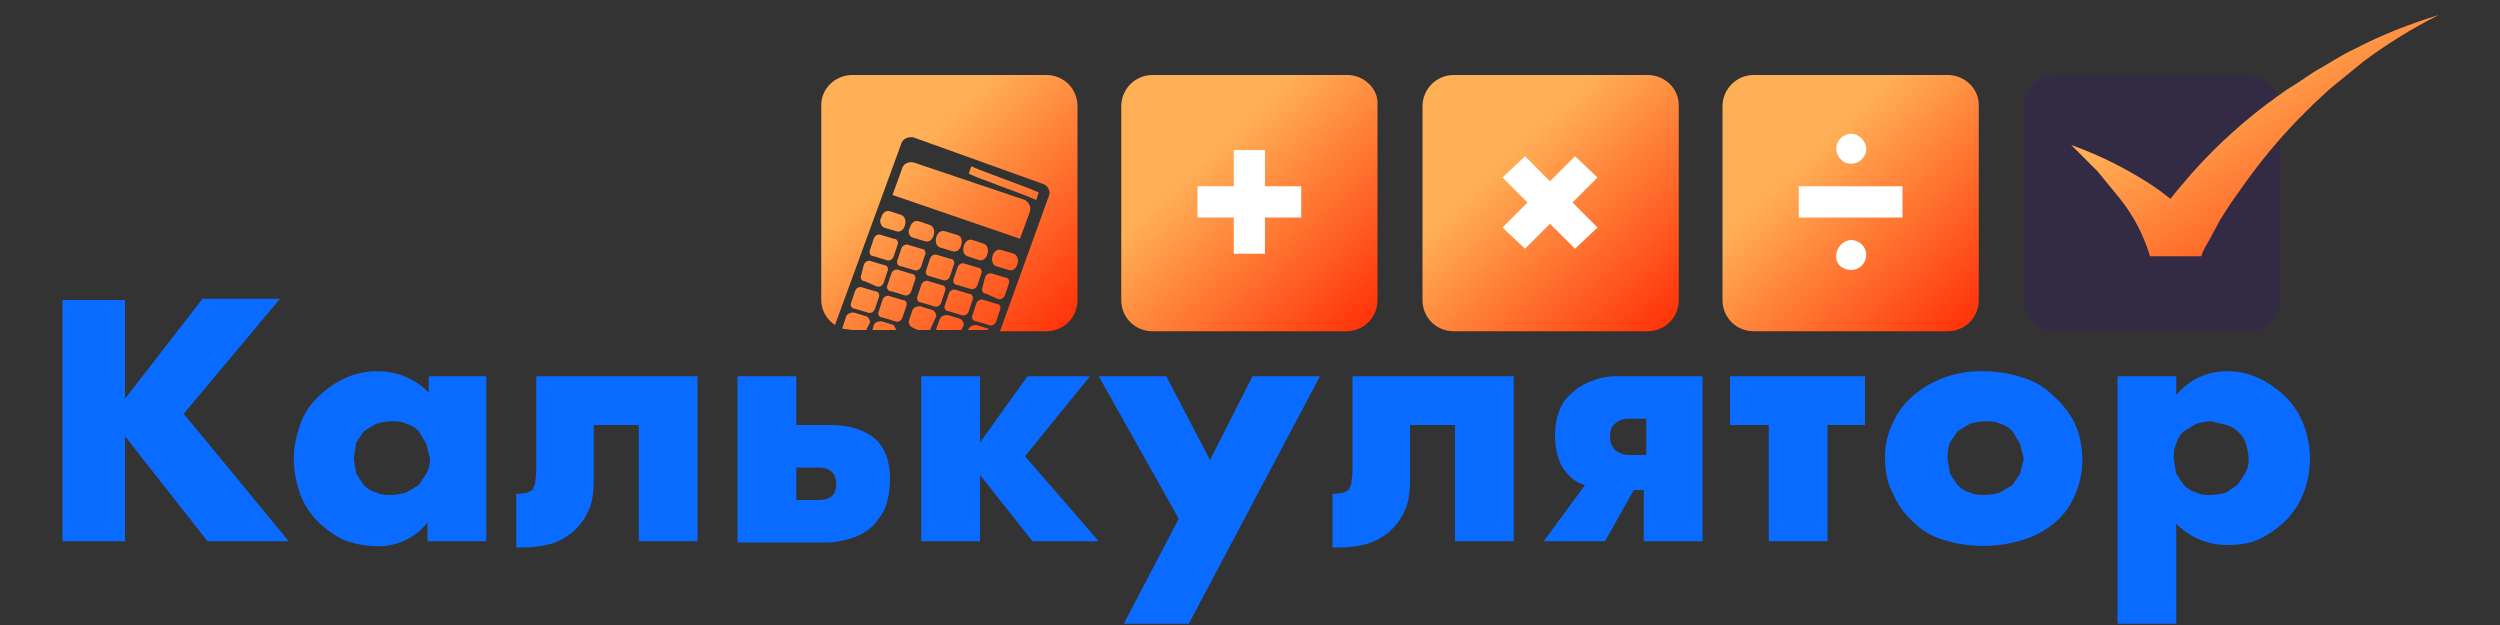 <svg width="200" height="50" viewBox="0 0 200 50" fill="none" xmlns="http://www.w3.org/2000/svg">
<rect x="0" y="0" width="200" height="50" fill="#333333" stroke="none"/>
<path d="M10 31.9L16.2 23.9H22.4L14.7 33.1L23.1 43.3H16.6L10 34.9V43.3H5V24H10V31.9ZM28.3 36.7L28.5 37.9L29.1 38.8C29.4 39.1 29.7 39.3 30.1 39.4C30.5 39.6 30.9 39.6 31.3 39.6C31.707 39.582 32.11 39.515 32.5 39.4L33.5 38.8L34.1 37.9C34.3 37.5 34.4 37.2 34.4 36.7L34.1 35.5L33.5 34.5C33.234 34.205 32.886 33.996 32.5 33.9C32.1 33.7 31.8 33.7 31.3 33.7C30.893 33.718 30.49 33.785 30.1 33.9L29.1 34.5L28.5 35.4L28.3 36.7ZM34.2 30.1H38.9V43.3H34.2V41.8C33.724 42.403 33.115 42.887 32.422 43.217C31.728 43.546 30.968 43.712 30.2 43.7C29.278 43.69 28.364 43.521 27.5 43.2C26.723 42.817 26.014 42.31 25.4 41.7C24.787 41.07 24.311 40.322 24 39.5C23.7 38.6 23.5 37.7 23.5 36.7C23.5 35.8 23.7 34.9 24 34C24.3 33.1 24.8 32.4 25.4 31.8C26.014 31.189 26.723 30.683 27.5 30.3C28.341 29.892 29.266 29.687 30.2 29.7C31.8 29.7 33.2 30.3 34.3 31.4V30.1H34.2ZM41.4 39.5H41.6L42.2 39.4L42.6 39.2L42.8 38.7L42.9 37.8V30.1H55.8V43.3H51.1V34H47.5V38.4C47.5 39.3 47.4 40.2 47.1 40.8C46.8 41.5 46.4 42 45.9 42.5C45.4 42.9 44.8 43.3 44.1 43.5C43.4 43.7 42.6 43.8 41.8 43.8H41.3V39.5H41.4ZM63.7 40H65.5C66.4 40 66.9 39.6 66.9 38.7C66.9 37.9 66.4 37.4 65.5 37.4H63.7V40ZM63.7 30.1V34H66.4C68 34 69.2 34.4 70 35.1C70.8 35.8 71.2 36.9 71.2 38.3C71.2 39.1 71.1 39.7 70.9 40.4C70.7 41 70.3 41.5 69.9 42C69.5 42.4 68.9 42.8 68.3 43C67.7 43.2 66.9 43.4 66.1 43.4H59V30.1H63.7ZM82.2 30.1H87.2L82 36.5L87.9 43.3H82.6L78.4 38V43.3H73.7V30.1H78.4V35.4L82.2 30.1ZM94.3 41.5L87.9 30.1H93.3L96.8 36.8L100.2 30.1H105.6L95.1 49.9H89.9L94.3 41.5ZM106.7 39.5H106.9L107.5 39.4L107.9 39.2L108.1 38.7L108.2 37.8V30.1H121.1V43.3H116.4V34H112.8V38.4C112.8 39.3 112.7 40.2 112.4 40.8C112.1 41.5 111.7 42 111.2 42.5C110.7 42.9 110.1 43.3 109.4 43.5C108.7 43.7 107.9 43.8 107.1 43.8H106.6V39.5H106.7ZM131.7 33.5H130.3C129.9 33.5 129.5 33.6 129.2 33.9C128.9 34.1 128.8 34.5 128.8 34.9C128.8 35.3 128.9 35.7 129.2 36C129.5 36.2 129.8 36.4 130.3 36.4H131.7V33.5ZM126.8 38.8C126 38.6 125.5 38.1 125 37.4C124.6 36.7 124.4 35.8 124.4 34.8C124.4 34.1 124.5 33.5 124.7 33C124.872 32.409 125.221 31.886 125.7 31.5C126.1 31.1 126.7 30.7 127.3 30.5C127.994 30.202 128.746 30.065 129.5 30.1H136.2V43.3H131.5V39.2H130.7L128.4 43.3H123.5L126.8 38.8ZM149.3 34H146.2V43.3H141.5V34H138.4V30.1H149.2V34H149.3ZM155.8 36.7L156 37.9L156.6 38.8C156.9 39.1 157.2 39.3 157.6 39.4C158 39.6 158.4 39.6 158.8 39.6C159.207 39.582 159.61 39.515 160 39.4L161 38.8L161.6 37.9L161.9 36.7L161.6 35.5L161 34.5C160.734 34.205 160.386 33.996 160 33.9C159.6 33.7 159.3 33.7 158.8 33.7C158.393 33.718 157.99 33.785 157.6 33.9L156.6 34.5L156 35.4C155.8 35.9 155.8 36.3 155.8 36.7ZM150.8 36.6C150.8 35.6 151 34.7 151.4 33.9C151.758 33.054 152.305 32.301 153 31.7C154.581 30.341 156.616 29.627 158.7 29.7C159.8 29.7 160.9 29.9 161.8 30.2C162.8 30.5 163.6 31 164.3 31.7C165 32.3 165.6 33.1 166 33.9C166.388 34.8 166.588 35.77 166.588 36.75C166.588 37.73 166.388 38.7 166 39.6C165.642 40.446 165.095 41.199 164.4 41.8C163.7 42.4 162.8 42.9 161.8 43.2C159.748 43.832 157.552 43.832 155.5 43.2C154.5 42.9 153.7 42.4 153 41.7C152.301 41.063 151.754 40.277 151.4 39.4C151 38.7 150.8 37.7 150.8 36.6ZM179.9 36.8C179.882 36.393 179.815 35.99 179.7 35.6C179.604 35.214 179.395 34.866 179.1 34.6C178.834 34.305 178.486 34.096 178.1 34L176.9 33.7C176.493 33.718 176.09 33.785 175.7 33.9L174.7 34.5C174.405 34.766 174.196 35.114 174.1 35.5C173.9 35.9 173.9 36.2 173.9 36.7L174.1 37.9L174.7 38.8C175 39.1 175.3 39.3 175.7 39.4C176.1 39.6 176.5 39.6 176.9 39.6C177.307 39.582 177.71 39.515 178.1 39.4L179 38.8L179.6 37.9C179.8 37.5 179.9 37.2 179.9 36.8ZM174.1 49.9H169.4V30.1H174.1V31.6C175.1 30.4 176.5 29.7 178.2 29.7C179.1 29.7 180 29.9 180.8 30.3C181.577 30.683 182.286 31.189 182.9 31.8C183.5 32.4 184 33.2 184.3 34C184.961 35.739 184.961 37.661 184.3 39.4C184 40.2 183.5 41 182.9 41.6C182.286 42.21 181.577 42.717 180.8 43.1C180 43.5 179.1 43.6 178.2 43.6C176.6 43.6 175.2 43 174.1 41.9V49.9Z" fill="#096BFF"/>
<path d="M107.8 6H92.2C91.537 6 90.901 6.263 90.432 6.732C89.964 7.201 89.7 7.837 89.7 8.5V24C89.7 25.4 90.8 26.5 92.2 26.5H107.7C109.1 26.5 110.2 25.4 110.2 24V8.4C110.3 7.1 109.1 6 107.8 6Z" fill="url(#paint0_linear_2882_964)"/>
<path d="M104.1 14.9H101.2V12H98.7V14.9H95.8V17.4H98.7V20.3H101.2V17.4H104.1V14.9Z" fill="white"/>
<path d="M155.8 6H140.3C139.637 6 139.001 6.263 138.532 6.732C138.063 7.201 137.8 7.837 137.8 8.5V24C137.8 25.4 138.9 26.5 140.3 26.5H155.8C157.2 26.5 158.3 25.4 158.3 24V8.4C158.3 7.1 157.2 6 155.8 6Z" fill="url(#paint1_linear_2882_964)"/>
<path d="M152.2 14.9H143.9V17.4H152.2V14.9ZM149.3 11.9C149.3 12.6 148.7 13.1 148.1 13.1C147.4 13.1 146.9 12.5 146.9 11.9C146.9 11.2 147.5 10.7 148.1 10.7C148.7 10.7 149.3 11.3 149.3 11.9ZM148.1 21.6C148.8 21.6 149.3 21 149.3 20.4C149.3 19.7 148.7 19.2 148.1 19.2C147.5 19.2 146.9 19.8 146.9 20.4C146.8 21.1 147.4 21.6 148.1 21.6Z" fill="white"/>
<path d="M131.8 6H116.3C115.637 6 115.001 6.263 114.532 6.732C114.063 7.201 113.8 7.837 113.8 8.5V24C113.8 25.4 114.9 26.5 116.3 26.5H131.8C133.2 26.5 134.3 25.4 134.3 24V8.4C134.3 7.1 133.2 6 131.8 6Z" fill="url(#paint2_linear_2882_964)"/>
<path d="M127.8 18.2L125.8 16.2L127.8 14.2L126 12.5L124 14.5L122 12.5L120.2 14.2L122.2 16.2L120.2 18.2L122 19.9L124 17.9L126 19.9L127.8 18.2Z" fill="white"/>
<path d="M179.9 6H164.4C163.737 6 163.101 6.263 162.632 6.732C162.163 7.201 161.9 7.837 161.9 8.5V24C161.9 25.4 163 26.5 164.4 26.5H179.9C181.3 26.5 182.4 25.4 182.4 24V8.4C182.351 7.763 182.069 7.165 181.608 6.723C181.147 6.28 180.539 6.023 179.9 6Z" fill="#332A44"/>
<path d="M165.7 11.6C167.543 12.262 169.318 13.099 171 14.1C172.7 15.1 174.4 16.3 175.9 18.3H171.8L172.1 17.9L172.4 17.5L173 16.7L174.2 15.2L175.4 13.8C177.433 11.52 179.714 9.474 182.2 7.7L182.9 7.2L183.7 6.7L185.2 5.7C186.3 5.1 187.3 4.4 188.4 3.9C190.5 2.8 192.8 1.9 195.1 1.2C192.996 2.255 190.988 3.493 189.1 4.9L186.4 7.1L185.1 8.3L184.5 8.9L183.9 9.5C182.298 11.149 180.827 12.921 179.5 14.8L178.5 16.2L177.6 17.6L176.8 19.1L176.4 19.8L176.2 20.2L176.1 20.5H172C171.503 18.827 170.688 17.265 169.6 15.9L167.8 13.7L165.7 11.6Z" fill="url(#paint3_linear_2882_964)"/>
<path fill-rule="evenodd" clip-rule="evenodd" d="M68.2 6H83.7C85.1 6 86.2 7.1 86.2 8.5V24C86.2 25.4 85.1 26.5 83.7 26.5H80L83.9 15.7C84.1 15.3 83.8 14.8 83.4 14.7L73.1 11C72.7 10.9 72.2 11.1 72.1 11.5L66.8 26C66.451 25.775 66.166 25.463 65.973 25.095C65.78 24.727 65.686 24.315 65.7 23.9V8.4C65.7 7.1 66.8 6 68.2 6ZM69.3 26.4H68.2L67.4 26.3V26.2L67.7 25.3C67.8 25.1 68 25 68.3 25L69.3 25.3C69.5 25.4 69.6 25.6 69.6 25.8L69.3 26.4ZM71.7 26.4H69.8L69.9 26C70 25.8 70.2 25.7 70.5 25.7L71.5 26L71.7 26.4ZM74.4 26.4H73.4L73 26.2C72.904 26.159 72.823 26.088 72.77 25.998C72.716 25.909 72.692 25.804 72.7 25.7L73 24.8C73.1 24.6 73.3 24.5 73.6 24.5L74.6 24.8C74.8 24.9 74.9 25.1 74.9 25.3L74.4 26.4C74.5 26.4 74.5 26.3 74.4 26.4ZM76.9 26.4H74.9V26.3L75.2 25.5C75.3 25.3 75.5 25.2 75.8 25.2L76.8 25.5C77 25.6 77.1 25.8 77.1 26L76.9 26.4ZM79.1 26.4H77.4L77.5 26.3C77.6 26.1 77.8 26 78.1 26L79.1 26.3C79 26.3 79 26.4 79.1 26.4ZM78.4 13.6L77.7 13.3L77.5 13.9L78.2 14.2L79 14.5L79.8 14.8L80.6 15.1L81.4 15.4L82.2 15.7L82.9 16L83.1 15.4L82.4 15.1L81.6 14.8L80.8 14.5L80 14.2L79.2 13.9L78.4 13.6ZM73.1 13C72.7 12.9 72.3 13.1 72.2 13.4L71.4 15.6L81.6 19.1L82.4 16.9C82.5 16.5 82.3 16.2 82 16L73.1 13ZM69.4 25C69.6 25.1 69.9 25 70 24.7L70.3 23.8C70.4 23.6 70.3 23.3 70 23.3L69 23C68.8 22.9 68.5 23 68.4 23.3L68.1 24.2C68 24.4 68.1 24.7 68.4 24.7L69.4 25ZM70.1 22.9C70.3 23 70.6 22.9 70.7 22.6L71 21.7C71.1 21.5 71 21.2 70.7 21.2L69.7 20.9C69.5 20.8 69.2 20.9 69.1 21.2L68.9 22C68.8 22.2 68.9 22.5 69.2 22.5L70.1 22.9ZM70.9 20.8C71.1 20.9 71.4 20.8 71.5 20.5L71.8 19.6C71.9 19.4 71.8 19.1 71.5 19.1L70.5 18.8C70.3 18.7 70 18.8 69.9 19.1L69.6 20C69.5 20.2 69.6 20.5 69.9 20.5L70.9 20.8ZM70.7 18.2L71.7 18.5C72 18.6 72.3 18.4 72.4 18C72.5 17.7 72.4 17.3 72.1 17.2L71.2 16.9C70.9 16.8 70.6 17 70.5 17.4C70.3 17.7 70.5 18.1 70.7 18.2ZM71.6 25.7C71.8 25.8 72.1 25.7 72.2 25.4L72.5 24.5C72.6 24.3 72.5 24 72.2 24L71.2 23.7C71 23.6 70.7 23.7 70.6 24L70.3 24.9C70.2 25.1 70.3 25.4 70.6 25.4L71.6 25.7ZM72.3 23.6C72.5 23.7 72.8 23.6 72.9 23.3L73.2 22.4C73.3 22.2 73.2 21.9 72.9 21.9L71.9 21.6C71.7 21.5 71.4 21.6 71.3 21.9L71 22.8C70.9 23 71 23.3 71.3 23.3L72.3 23.6ZM73.1 21.6C73.3 21.7 73.6 21.6 73.7 21.3L74 20.4C74.1 20.2 74 19.9 73.7 19.9L72.7 19.6C72.5 19.5 72.2 19.6 72.1 19.9L71.8 20.8C71.7 21 71.8 21.3 72.1 21.3L73.1 21.6ZM73 19L74 19.3C74.3 19.4 74.6 19.2 74.7 18.8C74.8 18.5 74.7 18.1 74.4 18L73.5 17.7C73.2 17.6 72.9 17.8 72.8 18.2C72.6 18.5 72.7 18.9 73 19ZM75.6 18.5C75.3 18.4 75 18.6 74.9 19C74.8 19.3 74.9 19.7 75.2 19.8L76.2 20.1C76.5 20.2 76.8 20 76.9 19.6C77 19.2 76.9 18.9 76.6 18.8L75.6 18.5ZM74.7 24.5C74.9 24.6 75.2 24.5 75.3 24.2L75.6 23.3C75.7 23.1 75.6 22.8 75.3 22.8L74.3 22.5C74.1 22.4 73.8 22.5 73.7 22.8L73.4 23.7C73.3 23.9 73.4 24.2 73.7 24.2L74.7 24.5ZM75.4 22.4C75.6 22.5 75.9 22.4 76 22.1L76.3 21.2C76.4 21 76.3 20.7 76 20.7L75 20.4C74.8 20.3 74.5 20.4 74.4 20.7L74.1 21.6C74 21.8 74.1 22.1 74.4 22.1L75.4 22.4ZM76.9 25.2C77.1 25.3 77.4 25.2 77.5 24.9L77.8 24C77.9 23.8 77.8 23.5 77.5 23.5L76.5 23.2C76.3 23.1 76 23.2 75.9 23.5L75.6 24.4C75.5 24.6 75.6 24.9 75.9 24.9L76.9 25.2ZM77.6 23.1C77.8 23.2 78.1 23.1 78.2 22.8L78.5 21.9C78.6 21.7 78.5 21.4 78.2 21.4L77.2 21.1C77 21 76.7 21.1 76.6 21.4L76.3 22.3C76.2 22.5 76.3 22.8 76.6 22.8L77.6 23.1ZM77.4 20.5L78.3 20.8C78.6 20.9 78.9 20.7 79 20.3C79.1 20 79 19.6 78.7 19.5L77.8 19.2C77.5 19.1 77.2 19.3 77.1 19.7C77 20.1 77.1 20.4 77.4 20.5ZM79.1 26C79.3 26.1 79.6 26 79.7 25.7L80 24.8C80.1 24.6 80 24.3 79.7 24.3L78.7 24C78.5 23.9 78.2 24 78.1 24.3L77.8 25.2C77.7 25.4 77.8 25.7 78.1 25.7L79.1 26ZM79.8 23.9C80 24 80.3 23.9 80.4 23.6L80.7 22.7C80.8 22.5 80.7 22.2 80.4 22.2L79.4 21.9C79.2 21.8 78.9 21.9 78.8 22.2L78.6 23C78.5 23.2 78.6 23.5 78.9 23.5L79.8 23.9ZM79.7 21.3L80.7 21.6C81 21.7 81.3 21.5 81.4 21.1C81.5 20.8 81.4 20.4 81.1 20.3L80.1 20C79.8 19.9 79.5 20.1 79.4 20.5C79.3 20.8 79.4 21.2 79.7 21.3Z" fill="url(#paint4_linear_2882_964)"/>
<defs>
<linearGradient id="paint0_linear_2882_964" x1="110.9" y1="27.8" x2="96.6" y2="12.6" gradientUnits="userSpaceOnUse">
<stop stop-color="#FF2300"/>
<stop offset="1" stop-color="#FFAF55"/>
</linearGradient>
<linearGradient id="paint1_linear_2882_964" x1="159" y1="27.8" x2="144.6" y2="12.6" gradientUnits="userSpaceOnUse">
<stop stop-color="#FF2300"/>
<stop offset="1" stop-color="#FFAF55"/>
</linearGradient>
<linearGradient id="paint2_linear_2882_964" x1="135" y1="27.8" x2="120.6" y2="12.6" gradientUnits="userSpaceOnUse">
<stop stop-color="#FF2300"/>
<stop offset="1" stop-color="#FFAF55"/>
</linearGradient>
<linearGradient id="paint3_linear_2882_964" x1="191.6" y1="24.4" x2="179.4" y2="4.8" gradientUnits="userSpaceOnUse">
<stop stop-color="#FF2300"/>
<stop offset="1" stop-color="#FFAF55"/>
</linearGradient>
<linearGradient id="paint4_linear_2882_964" x1="86.9" y1="27.8" x2="72.6" y2="12.6" gradientUnits="userSpaceOnUse">
<stop stop-color="#FF2300"/>
<stop offset="1" stop-color="#FFAF55"/>
</linearGradient>
</defs>
</svg>
